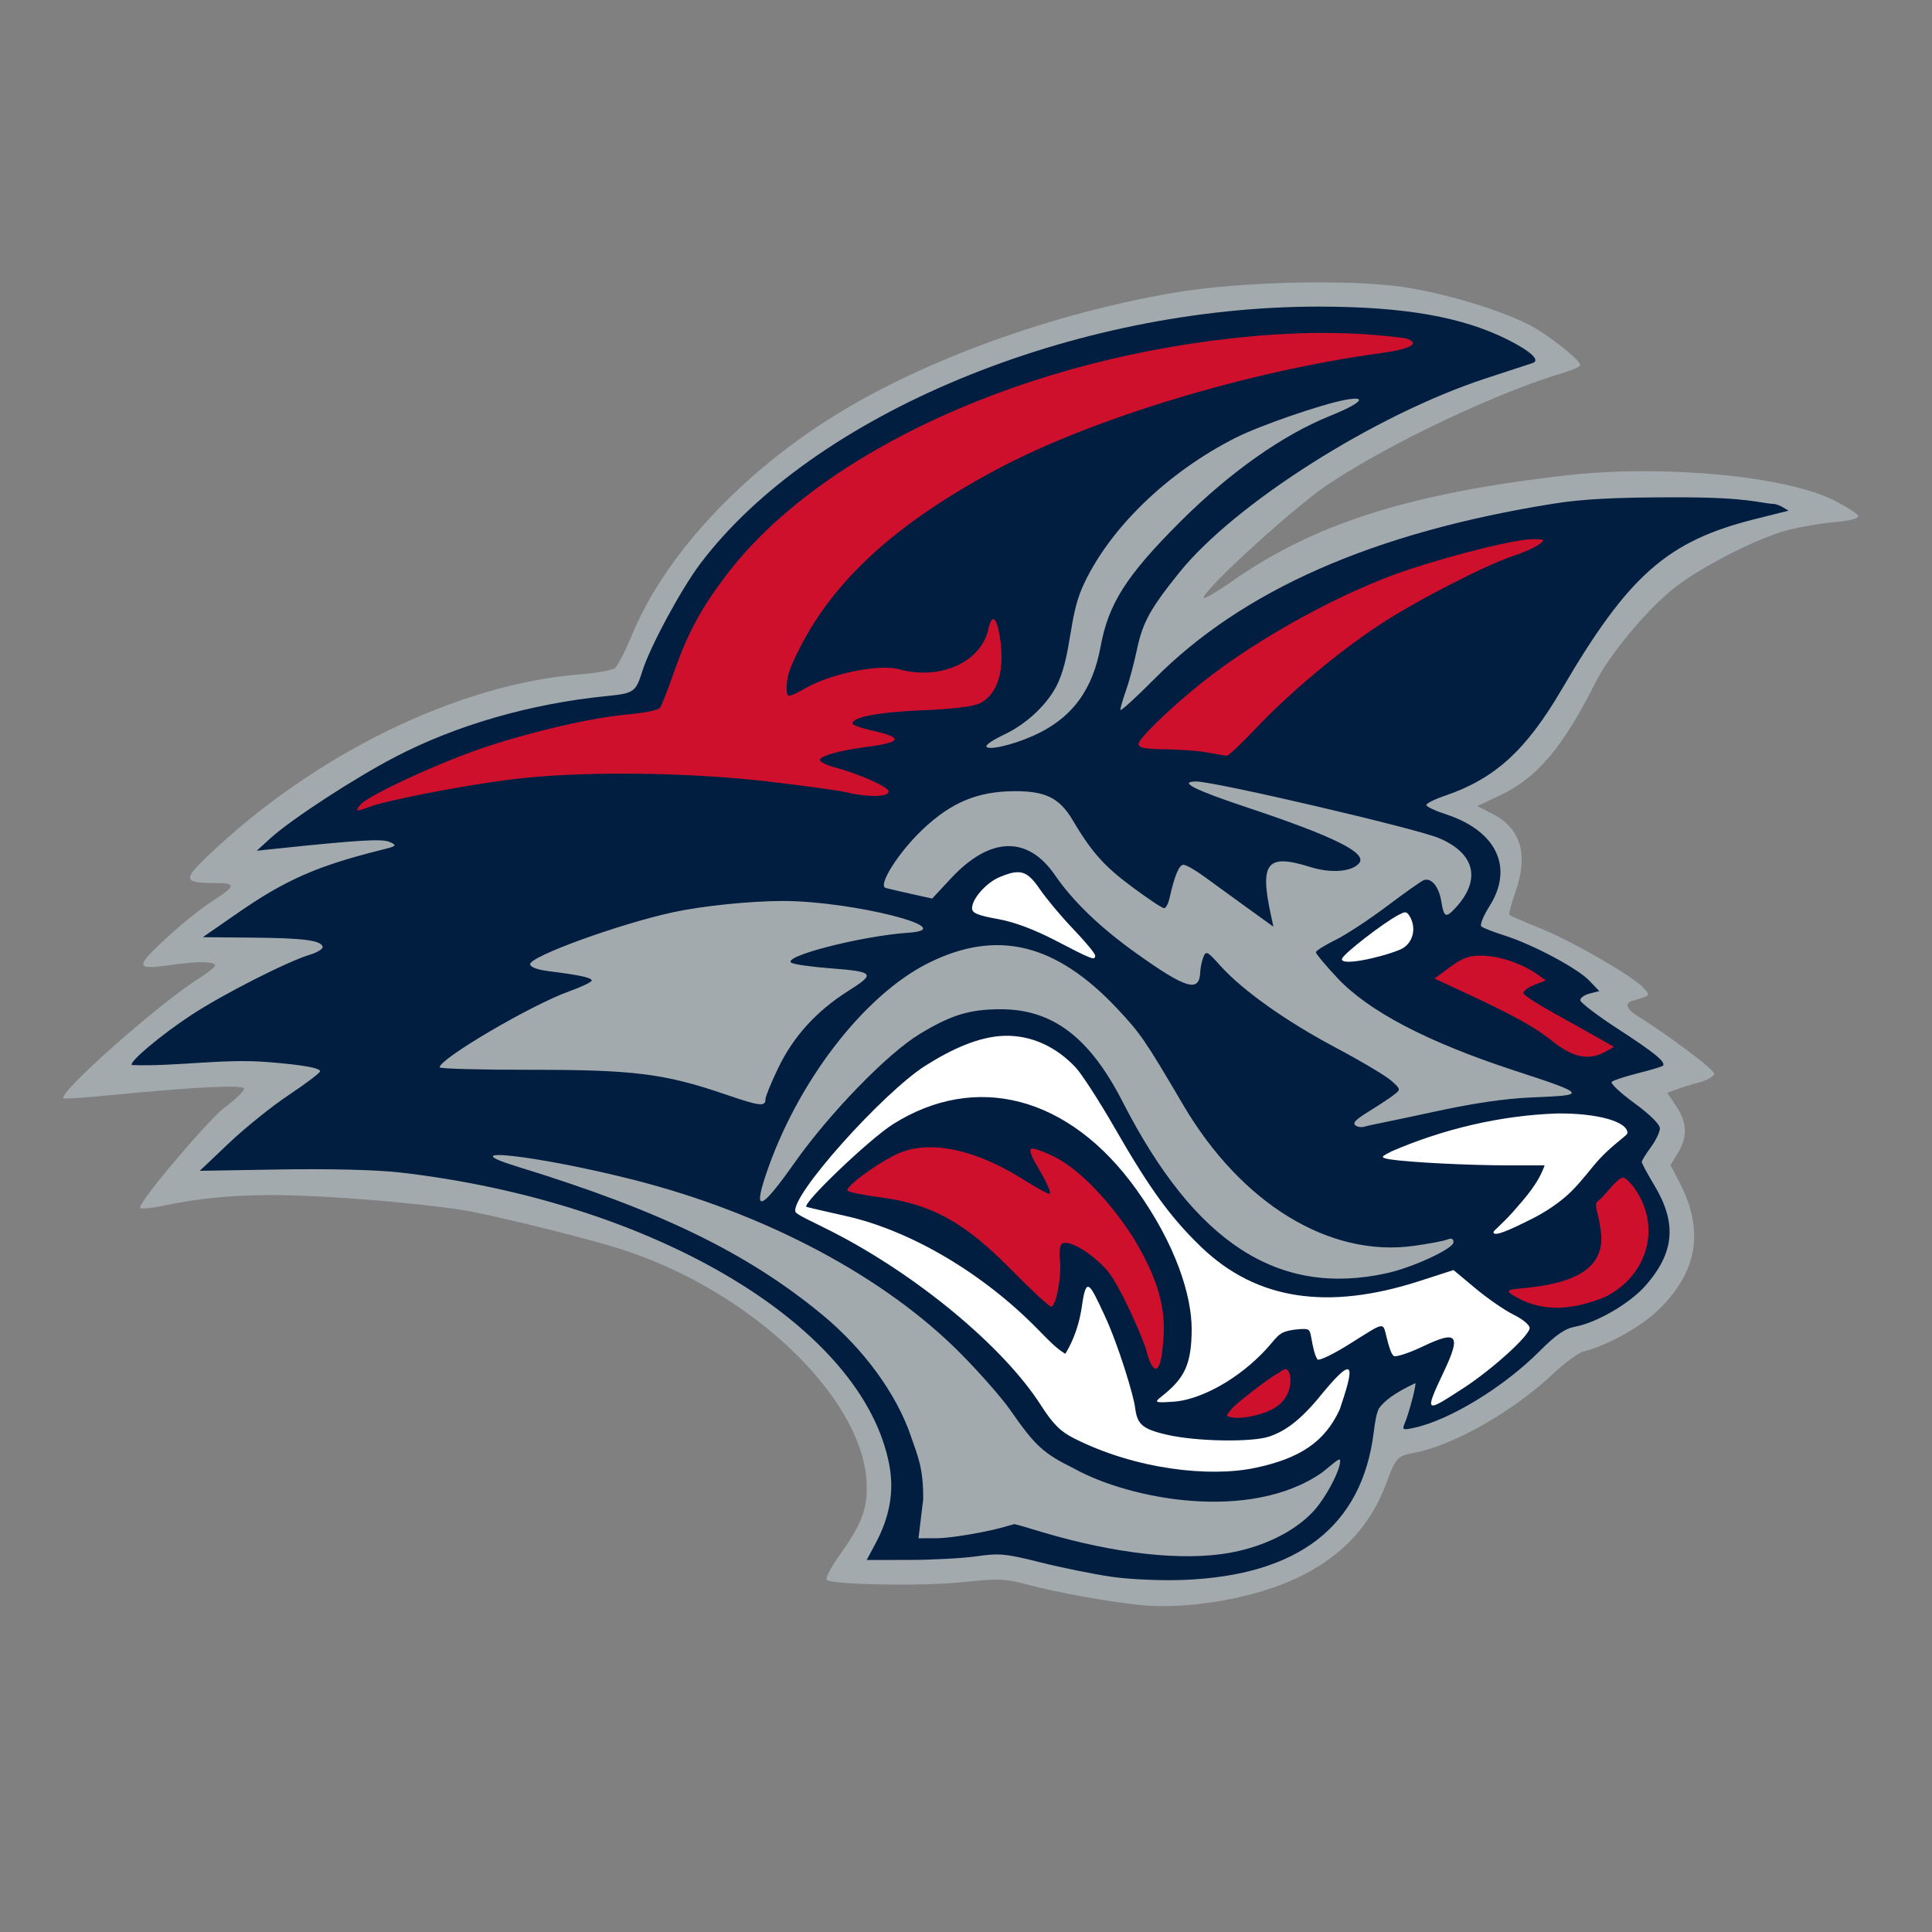 <svg xmlns="http://www.w3.org/2000/svg" viewBox="0 0 108 108" height="108" width="108" id="svg1" version="1.1">
  <rect x="0" y="0" width="108" height="108" fill="#808080" stroke="none"/>
  <defs id="defs1">
    <clipPath id="clipPath2" clipPathUnits="userSpaceOnUse">
      <path id="path2" transform="translate(-47.808,-13.708)" d="M 0,81 H 81 V 0 H 0 Z"></path>
    </clipPath>
    <clipPath id="clipPath4" clipPathUnits="userSpaceOnUse">
      <path id="path4" transform="translate(-43.328,-50.157)" d="M 0,81 H 81 V 0 H 0 Z"></path>
    </clipPath>
    <clipPath id="clipPath6" clipPathUnits="userSpaceOnUse">
      <path id="path6" transform="translate(-53.621,-23.448)" d="M 0,81 H 81 V 0 H 0 Z"></path>
    </clipPath>
    <clipPath id="clipPath8" clipPathUnits="userSpaceOnUse">
      <path id="path8" transform="translate(-65.294,-34.317)" d="M 0,81 H 81 V 0 H 0 Z"></path>
    </clipPath>
  </defs>
  
    
  
  <g id="layer-MC0">
    <path clip-path="url(#clipPath2)" transform="matrix(1.333,0,0,-1.333,63.743,89.723)" style="fill:#a3aaae;fill-opacity:1;fill-rule:nonzero;stroke:none" d="m 0,0 c -1.244,0.124 -3.528,0.533 -4.624,0.83 -1.043,0.282 -1.267,0.292 -2.885,0.125 -1.652,-0.171 -5.307,-0.108 -5.637,0.096 -0.079,0.049 0.165,0.519 0.541,1.047 0.893,1.251 1.141,1.875 1.135,2.851 -0.022,3.644 -4.819,8.259 -10.397,10.004 -1.288,0.403 -4.391,1.183 -6.074,1.525 -1.306,0.265 -4.76,0.595 -7.215,0.688 -2.296,0.086 -4.079,-0.045 -5.883,-0.434 -0.439,-0.094 -0.841,-0.128 -0.894,-0.076 -0.161,0.161 2.865,3.695 3.487,4.168 0.623,0.473 0.863,0.747 0.863,0.832 0,0.172 -2.055,0.073 -5.467,-0.261 -1.127,-0.112 -2.076,-0.176 -2.108,-0.146 -0.23,0.225 3.981,3.956 5.667,5.021 0.381,0.24 0.693,0.488 0.693,0.551 0,0.151 -0.617,0.2 -1.812,0.028 -1.528,-0.221 -1.569,-0.121 -0.288,1.07 0.612,0.57 1.467,1.264 1.9,1.542 1.096,0.706 1.118,0.814 0.171,0.817 -1.281,0.004 -1.321,0.139 -0.32,1.097 4.483,4.299 10.522,7.252 15.649,7.655 0.691,0.054 1.351,0.174 1.468,0.265 0.116,0.093 0.432,0.704 0.701,1.358 1.361,3.315 4.541,6.765 8.503,9.225 3.778,2.347 9.15,4.289 14.268,5.161 2.723,0.463 7.39,0.571 9.646,0.224 2.001,-0.309 4.571,-1.133 5.614,-1.801 0.855,-0.546 1.748,-1.295 1.748,-1.463 0,-0.062 -0.291,-0.198 -0.645,-0.303 C 14.988,50.865 10.512,48.748 7.896,47.01 6.481,46.07 2.657,42.588 2.657,42.24 c 0,-0.077 0.53,0.231 1.177,0.684 3.464,2.43 7.456,3.697 14.009,4.448 4.032,0.462 9.19,-0.015 11.231,-1.039 0.54,-0.271 1.003,-0.568 1.03,-0.66 0.031,-0.104 -0.339,-0.202 -0.982,-0.258 -0.566,-0.051 -1.439,-0.198 -1.94,-0.327 -1.329,-0.343 -3.804,-1.618 -4.903,-2.526 -1.124,-0.929 -2.616,-2.735 -3.17,-3.836 -1.38,-2.745 -2.462,-4.032 -3.999,-4.758 l -0.979,-0.463 0.639,-0.326 c 1.191,-0.608 1.514,-1.706 0.963,-3.272 -0.173,-0.495 -0.287,-0.93 -0.25,-0.967 0.037,-0.037 0.612,-0.286 1.278,-0.555 1.349,-0.544 3.888,-2.007 4.33,-2.494 0.311,-0.344 0.333,-0.319 -0.478,-0.56 -0.309,-0.093 -0.217,-0.346 0.229,-0.623 1.334,-0.832 3.226,-2.253 3.226,-2.422 0,-0.109 -0.282,-0.274 -0.626,-0.367 -0.344,-0.093 -0.788,-0.231 -0.985,-0.306 l -0.359,-0.135 0.378,-0.558 c 0.459,-0.677 0.48,-1.3 0.067,-1.968 l -0.31,-0.502 0.381,-0.73 C 23.677,15.68 23.359,13.906 21.646,12.303 20.924,11.627 19.511,10.855 18.598,10.638 18.386,10.587 17.806,10.163 17.307,9.695 15.594,8.088 13.096,6.674 11.442,6.375 10.792,6.258 10.696,6.152 10.329,5.145 9.681,3.364 8.493,2.075 6.682,1.187 4.867,0.296 2.054,-0.203 0,0" id="path1"></path>
    <path clip-path="url(#clipPath4)" transform="matrix(1.333,0,0,-1.333,57.771,41.124)" style="fill:#011e41;fill-opacity:1;fill-rule:nonzero;stroke:none" d="m 0,0 c 1.695,0.758 2.496,2.007 2.814,3.73 0.332,1.791 1.055,2.956 3.321,5.221 2.084,2.083 4.303,3.653 6.31,4.462 1.294,0.522 1.608,0.845 0.652,0.673 C 12.113,13.909 9.503,13.009 8.489,12.498 5.579,11.03 3.112,8.62 2.04,6.195 1.499,4.943 1.591,3.533 1.061,2.284 0.676,1.377 -0.279,0.491 -1.223,0.049 -1.636,-0.145 -1.975,-0.363 -1.975,-0.436 -1.975,-0.643 -0.922,-0.412 0,0 m -11.237,-15.233 c 0,0.101 0.237,0.678 0.526,1.282 0.636,1.329 1.608,2.401 2.935,3.239 1.176,0.743 1.119,0.812 -0.798,0.961 -0.749,0.058 -1.455,0.159 -1.57,0.223 -0.462,0.258 2.919,1.13 4.905,1.264 2.284,0.153 -2.369,1.331 -5.261,1.331 -1.372,0 -3.382,-0.206 -4.609,-0.472 -2.259,-0.49 -5.998,-1.847 -5.998,-2.177 0,-0.124 0.297,-0.234 0.796,-0.297 1.31,-0.166 1.785,-0.27 1.785,-0.391 0,-0.063 -0.427,-0.267 -0.949,-0.454 -1.577,-0.563 -5.429,-2.824 -5.429,-3.185 0,-0.059 1.725,-0.105 3.834,-0.104 4.313,0.003 5.602,-0.159 8.142,-1.028 1.476,-0.505 1.691,-0.529 1.691,-0.192 m 27.902,-0.568 c 1.757,0.385 3.081,0.582 4.279,0.633 2.213,0.093 2.36,0.103 -0.733,1.111 -3.71,1.211 -6.166,2.505 -7.474,3.903 -0.491,0.525 -0.893,1.006 -0.893,1.069 0,0.064 0.365,0.294 0.811,0.513 0.447,0.219 1.42,0.857 2.163,1.417 0.744,0.561 1.439,1.052 1.544,1.093 0.319,0.123 0.642,-0.266 0.742,-0.891 0.109,-0.68 0.191,-0.713 0.617,-0.245 1.064,1.168 0.789,2.273 -0.723,2.905 -0.982,0.41 -9.392,2.371 -10.168,2.371 -0.773,0 -0.104,-0.344 2.091,-1.075 3.696,-1.232 5.091,-1.925 4.736,-2.352 C 13.358,-5.709 12.472,-5.78 11.619,-5.511 9.795,-4.936 9.48,-5.314 9.955,-7.51 l 0.108,-0.502 -1.122,0.81 c -0.616,0.445 -1.421,1.03 -1.789,1.299 -0.368,0.269 -0.756,0.489 -0.861,0.489 -0.184,0 -0.379,-0.469 -0.586,-1.405 -0.051,-0.229 -0.153,-0.417 -0.228,-0.417 -0.075,0 -0.675,0.399 -1.334,0.888 -1.18,0.875 -1.697,1.455 -2.502,2.81 -0.554,0.933 -1.148,1.223 -2.476,1.209 -1.512,-0.015 -2.596,-0.466 -3.777,-1.571 -1.026,-0.96 -1.935,-2.384 -1.586,-2.486 0.11,-0.032 0.594,-0.145 1.075,-0.251 l 0.876,-0.194 0.795,0.853 c 1.629,1.748 3.212,1.795 4.354,0.129 0.76,-1.106 1.906,-2.206 3.425,-3.288 2.098,-1.493 2.638,-1.648 2.668,-0.764 0.006,0.171 0.065,0.447 0.13,0.614 0.108,0.278 0.169,0.247 0.71,-0.358 0.926,-1.033 2.758,-2.334 4.851,-3.444 1.054,-0.559 2.099,-1.181 2.322,-1.382 0.4,-0.359 0.401,-0.367 0.101,-0.597 -0.167,-0.129 -0.64,-0.441 -1.05,-0.694 -0.574,-0.352 -0.698,-0.492 -0.533,-0.597 0.12,-0.076 0.301,-0.063 0.406,-0.025 0.104,0.038 1.335,0.278 2.733,0.583 m -1.859,-6.744 c 1.091,0.238 2.808,1.032 2.808,1.299 0,0.153 -0.083,0.189 -0.265,0.114 -0.147,-0.059 -0.779,-0.18 -1.406,-0.265 -3.537,-0.488 -7.232,1.775 -9.667,5.917 -1.593,2.711 -1.785,2.991 -2.767,4.037 -2.572,2.736 -5.036,3.334 -7.899,1.916 -2.728,-1.352 -5.551,-5.035 -6.846,-8.93 -0.525,-1.58 -0.168,-1.42 1.217,0.545 1.473,2.089 3.905,4.591 5.257,5.407 1.319,0.797 2.089,1.031 3.382,1.032 2.184,0.002 3.735,-1.175 5.123,-3.887 3.028,-5.915 6.514,-8.18 11.063,-7.185 M 8.62,-34.188 c 1.27,0.298 2.346,0.863 3.068,1.606 0.599,0.618 1.257,1.939 1.164,2.214 -0.029,0.083 -0.35,-0.217 -0.751,-0.534 -3.001,-2.093 -8.054,-1.133 -10.397,0.167 -1.299,0.643 -1.63,0.948 -2.691,2.474 -0.334,0.481 -1.257,1.532 -2.05,2.334 -3.192,3.232 -8.205,5.897 -13.732,7.301 -4.003,1.018 -7.782,1.445 -4.87,0.552 5.963,-1.831 9.618,-3.604 12.755,-6.187 1.76,-1.449 3.134,-3.327 3.745,-5.117 0.281,-0.825 0.526,-1.321 0.515,-2.648 l -0.197,-1.632 0.778,0.002 c 0.428,0.002 1.252,0.131 1.841,0.247 0.668,0.133 0.72,0.156 1.4,0.345 0.392,-0.087 0.837,-0.25 1.713,-0.493 3.079,-0.85 5.826,-1.076 7.709,-0.631 m -5.355,-1.083 c -0.752,0.109 -2.092,0.381 -2.978,0.604 -1.436,0.362 -1.723,0.39 -2.657,0.255 -0.576,-0.083 -1.852,-0.153 -2.835,-0.154 l -1.788,-0.003 0.379,0.711 c 0.589,1.107 0.775,2.166 0.571,3.261 -1.082,5.82 -9.831,11.051 -20.531,12.28 -0.966,0.11 -2.934,0.16 -4.991,0.126 l -3.396,-0.057 1.228,1.166 c 0.676,0.641 1.812,1.554 2.524,2.027 0.711,0.474 1.294,0.915 1.294,0.982 0,0.125 -0.622,0.26 -2.202,0.386 -1.897,0.153 -3.797,-0.193 -5.694,-0.126 -0.127,0.129 1.22,1.261 2.513,2.11 1.321,0.866 4.025,2.24 4.963,2.521 0.319,0.096 0.556,0.248 0.525,0.338 -0.087,0.265 -0.808,0.356 -2.982,0.375 l -2.041,0.018 1.434,0.995 c 2.027,1.408 3.361,1.995 6.066,2.669 0.63,0.157 0.657,0.183 0.341,0.326 -0.318,0.145 -1.25,0.09 -4.821,-0.284 l -0.759,-0.08 0.573,0.523 c 0.865,0.786 3.486,2.497 5.204,3.395 2.586,1.351 5.704,2.25 8.913,2.57 1.128,0.112 1.205,0.166 1.481,1.047 0.318,1.013 1.622,3.431 2.426,4.498 C -9.246,13.48 1.656,18.006 12.002,17.993 15.568,17.988 18,17.559 19.901,16.6 20.869,16.111 21.265,15.738 20.935,15.627 20.82,15.589 19.941,15.301 18.981,14.987 14.345,13.472 8.448,9.738 6.116,6.84 4.899,5.329 4.58,4.749 4.342,3.621 4.218,3.036 4.011,2.259 3.88,1.894 3.75,1.528 3.645,1.164 3.645,1.083 c 0,-0.079 0.631,0.494 1.404,1.273 3.71,3.746 9.197,6.161 16.741,7.37 1.24,0.198 2.571,0.268 5.163,0.27 3.089,0.002 3.477,-0.246 4.101,-0.28 0.222,-0.012 0.607,-0.282 0.607,-0.282 L 30.245,9.079 C 26.579,8.159 24.954,6.726 22.16,1.951 c -1.505,-2.572 -2.81,-3.76 -4.924,-4.478 -0.418,-0.142 -0.76,-0.314 -0.76,-0.381 0,-0.067 0.367,-0.241 0.816,-0.388 2.129,-0.694 2.86,-2.233 1.831,-3.855 -0.256,-0.404 -0.409,-0.785 -0.342,-0.847 0.069,-0.062 0.5,-0.231 0.959,-0.377 1.194,-0.379 3.068,-1.375 3.566,-1.895 l 0.423,-0.443 -0.4,-0.1 c -0.22,-0.055 -0.399,-0.181 -0.399,-0.28 0,-0.097 0.711,-0.639 1.58,-1.204 1.527,-0.99 2.03,-1.402 1.887,-1.544 -0.037,-0.037 -0.508,-0.18 -1.046,-0.315 -0.539,-0.136 -1.034,-0.298 -1.1,-0.361 -0.066,-0.062 0.361,-0.464 0.949,-0.893 0.648,-0.473 1.07,-0.89 1.07,-1.058 0,-0.151 -0.17,-0.508 -0.379,-0.791 -0.209,-0.283 -0.38,-0.561 -0.38,-0.618 0,-0.058 0.236,-0.496 0.524,-0.976 0.958,-1.59 0.85,-2.827 -0.369,-4.212 -0.651,-0.74 -2.038,-1.549 -2.939,-1.717 -0.438,-0.081 -0.817,-0.342 -1.519,-1.046 -1.493,-1.496 -3.76,-2.877 -5.249,-3.198 -0.465,-0.1 -0.504,-0.083 -0.396,0.172 0.181,0.423 0.503,1.641 0.451,1.701 -0.858,-0.405 -1.299,-0.736 -1.527,-1.062 -0.104,-0.214 -0.155,-0.498 -0.218,-1.005 -0.495,-3.933 -3.15,-5.995 -7.967,-6.184 -0.956,-0.037 -2.256,0.019 -3.037,0.133" id="path3"></path>
    <path clip-path="url(#clipPath6)" transform="matrix(1.333,0,0,-1.333,71.495,76.736)" style="fill:#cf102d;fill-opacity:1;fill-rule:nonzero;stroke:none" d="m 0,0 c -0.232,-0.118 -0.583,-0.37 -1.116,-0.78 -0.558,-0.43 -0.856,-0.691 -0.957,-0.85 -0.055,-0.088 -0.142,-0.144 -0.088,-0.181 0.297,-0.199 1.418,-0.012 1.999,0.347 0.501,0.31 0.723,0.865 0.622,1.387 C 0.33,0.269 0.222,0.158 0,0 M 14.421,8.179 C 14.344,8.175 14.265,8.109 14.131,7.989 13.889,7.77 13.63,7.392 13.416,7.236 13.329,7.174 13.281,7.092 13.297,6.978 13.333,6.704 13.438,6.435 13.477,6.076 13.843,4.068 11.796,3.67 9.935,3.515 9.488,3.461 9.592,3.365 9.94,3.18 c 1.197,-0.698 2.491,-0.504 3.726,-0.008 1.842,0.911 2.414,3.044 1.158,4.683 -0.21,0.227 -0.305,0.329 -0.403,0.324 m -29.109,1.276 c -0.524,-0.008 -1,-0.116 -1.418,-0.327 -0.935,-0.472 -2.123,-1.373 -1.979,-1.5 0.068,-0.061 0.704,-0.186 1.414,-0.279 2.11,-0.282 3.504,-1.055 5.419,-3.004 0.852,-0.867 1.618,-1.576 1.699,-1.576 0.208,0 0.451,1.335 0.365,1.993 -0.041,0.311 0.002,0.597 0.095,0.655 0.276,0.17 1.183,-0.358 1.841,-1.072 0.578,-0.627 1.544,-2.925 1.666,-3.322 0.03,-0.098 0.082,-0.359 0.181,-0.574 0.268,-0.59 0.48,-0.235 0.554,0.93 0.152,1.585 -0.455,2.952 -1.256,4.279 -0.925,1.449 -2.224,2.865 -3.332,3.408 -0.476,0.233 -0.908,0.378 -0.963,0.323 -0.056,-0.056 0.017,-0.304 0.166,-0.556 0.472,-0.8 0.691,-1.264 0.626,-1.328 -0.035,-0.035 -0.516,0.223 -1.073,0.574 -1.466,0.927 -2.85,1.394 -4.005,1.376 M 8.337,17.489 C 7.909,17.469 7.635,17.35 7.179,17.015 L 6.52,16.53 7.341,16.15 c 2.373,-1.093 3.361,-1.629 4.099,-2.225 0.882,-0.711 1.551,-0.85 2.245,-0.465 l 0.366,0.204 -0.67,0.38 c -0.367,0.209 -1.208,0.679 -1.869,1.044 -0.661,0.365 -1.23,0.735 -1.258,0.821 -0.028,0.085 0.174,0.243 0.446,0.351 l 0.493,0.194 -0.365,0.257 c -0.642,0.45 -1.589,0.769 -2.302,0.778 -0.067,10e-4 -0.128,0.003 -0.189,0 m 2.325,17.468 C 9.974,34.962 7.528,34.367 5.466,33.689 2.732,32.792 -0.855,30.833 -3.237,28.935 -4.532,27.903 -5.89,26.59 -5.89,26.368 c 0,-0.16 0.267,-0.215 1.101,-0.223 0.605,-0.007 1.409,-0.066 1.785,-0.133 0.375,-0.067 0.739,-0.132 0.807,-0.143 0.067,-0.01 0.613,0.502 1.215,1.139 1.403,1.489 3.461,3.213 5.191,4.352 1.532,1.009 4.457,2.514 5.632,2.899 0.427,0.14 0.905,0.355 1.063,0.474 0.269,0.204 0.253,0.219 -0.242,0.224 m -11.631,8.522 c -9.496,-0.822 -18.287,-4.827 -22.241,-10.074 -1.059,-1.405 -1.61,-2.437 -2.202,-4.138 -0.232,-0.668 -0.48,-1.293 -0.55,-1.386 -0.071,-0.092 -0.654,-0.213 -1.301,-0.27 -1.546,-0.138 -3.965,-0.694 -6.036,-1.381 -1.869,-0.621 -4.901,-2.018 -5.22,-2.406 -0.243,-0.296 -0.187,-0.309 0.375,-0.095 0.728,0.277 3.872,0.889 5.908,1.148 2.805,0.358 7.299,0.322 10.782,-0.08 1.503,-0.174 3.006,-0.379 3.34,-0.461 0.877,-0.212 1.747,-0.193 1.747,0.039 0,0.191 -1.227,0.734 -2.316,1.029 -0.313,0.085 -0.569,0.218 -0.569,0.294 0,0.163 0.823,0.397 1.898,0.537 1.553,0.201 1.635,0.393 0.299,0.693 -0.458,0.102 -0.831,0.237 -0.831,0.299 0,0.271 1.131,0.482 2.961,0.555 1.24,0.049 2.127,0.161 2.387,0.294 0.759,0.386 1.059,1.41 0.826,2.823 -0.136,0.82 -0.335,0.935 -0.479,0.276 -0.304,-1.383 -2.026,-2.151 -3.754,-1.671 -0.802,0.223 -2.821,-0.182 -3.867,-0.773 -0.705,-0.398 -0.811,-0.419 -0.826,-0.185 -0.036,0.551 0.062,0.89 0.508,1.779 1.464,2.923 4.093,5.317 8.318,7.569 4.007,2.136 10.558,4.115 16.083,4.864 1.28,0.174 1.695,0.421 1.043,0.622 -2.071,0.28 -4.2,0.28 -6.283,0.099" id="path5"></path>
    <path clip-path="url(#clipPath8)" transform="matrix(1.333,0,0,-1.333,87.059,62.243)" style="fill:#ffffff;fill-opacity:1;fill-rule:evenodd;stroke:none" d="m 0,0 c -2.379,-0.081 -4.772,-0.647 -6.954,-1.589 -0.371,-0.203 -0.567,-0.257 -0.05,-0.338 0.753,-0.117 3.176,-0.25 5.054,-0.251 h 1.414 c -0.27,-0.77 -0.818,-1.37 -1.348,-1.974 -0.438,-0.487 -0.797,-0.772 -0.797,-0.821 0,-0.223 0.653,0.072 1.614,0.554 0.575,0.288 1.19,0.696 1.65,1.149 0.461,0.454 0.844,0.998 1.201,1.381 0.556,0.596 1.154,0.969 1.154,1.068 C 2.938,-0.321 1.615,0.015 0,0 m -23.205,3.256 c -1.032,-0.034 -2.161,-0.532 -3.297,-1.252 -1.769,-1.12 -5.696,-5.488 -5.448,-6.133 0.044,-0.116 0.723,-0.415 1.504,-0.813 3.575,-1.82 7.205,-4.829 8.774,-7.275 0.517,-0.805 0.825,-1.115 1.396,-1.404 2.596,-1.317 5.71,-1.643 7.601,-1.242 1.892,0.401 2.921,1.09 3.55,2.456 0.579,1.719 0.689,2.366 -0.66,0.753 -0.878,-1.097 -1.533,-1.638 -2.296,-1.894 -0.744,-0.249 -3.045,-0.209 -4.276,0.071 -1.108,0.252 -1.266,0.466 -1.357,1.177 -0.058,0.451 -0.677,2.559 -1.291,3.867 -0.606,1.293 -0.751,1.642 -0.933,0.364 -0.159,-1.113 -0.561,-1.786 -0.698,-2.011 -0.325,0.205 -0.495,0.355 -1.145,1.021 -2.303,2.359 -5.355,4.159 -8.081,4.764 -0.794,0.177 -1.525,0.346 -1.623,0.375 -0.26,0.078 2.615,2.831 3.616,3.465 3.467,2.194 7.396,1.199 10.21,-2.729 1.677,-2.339 2.317,-4.467 2.322,-5.837 0.004,-1.37 -0.27,-1.931 -0.853,-2.495 -0.576,-0.554 -1.044,-0.652 0.111,-0.57 0.956,0.067 2.431,0.752 3.661,1.984 0.548,0.548 0.626,0.805 0.969,0.938 0.268,0.103 0.733,0.136 0.879,0.124 0.227,-0.018 0.199,-0.136 0.299,-0.626 0.09,-0.447 0.148,-0.548 0.215,-0.655 0.112,-0.042 0.695,0.25 1.306,0.632 1.592,0.994 1.413,0.971 1.608,0.222 0.089,-0.343 0.187,-0.666 0.294,-0.707 0.109,-0.042 0.648,0.137 1.197,0.399 1.44,0.687 1.632,0.518 0.898,-1.035 -0.86,-1.819 -0.771,-1.731 0.786,-0.726 1.221,0.788 2.805,2.225 2.805,2.539 0,0.126 -0.298,0.374 -0.66,0.551 -0.363,0.175 -1.079,0.667 -1.594,1.095 l -0.94,0.784 -1.471,-0.475 c -3.76,-1.204 -6.762,-0.812 -9.102,1.435 -1.282,1.231 -2.172,2.456 -3.621,4.977 -0.647,1.128 -1.39,2.279 -1.651,2.558 -0.785,0.841 -1.833,1.365 -3.004,1.328 M -6.648,8.333 C -7.275,8.01 -8.958,6.709 -9.03,6.492 c -0.109,-0.326 1.547,0.022 2.404,0.366 0.618,0.248 0.744,0.993 0.38,1.491 -0.123,0.157 -0.219,0.066 -0.402,-0.016 m -15.968,1.784 c -0.205,0.004 -0.449,-0.068 -0.774,-0.204 -0.559,-0.233 -1.157,-0.909 -1.157,-1.305 0,-0.201 0.235,-0.303 1.063,-0.451 0.704,-0.126 1.539,-0.437 2.467,-0.92 1.525,-0.794 1.632,-0.835 1.632,-0.612 0,0.082 -0.41,0.577 -0.911,1.101 -0.501,0.523 -1.133,1.278 -1.404,1.674 -0.337,0.494 -0.574,0.711 -0.916,0.717" id="path7"></path>
  </g>
</svg>
